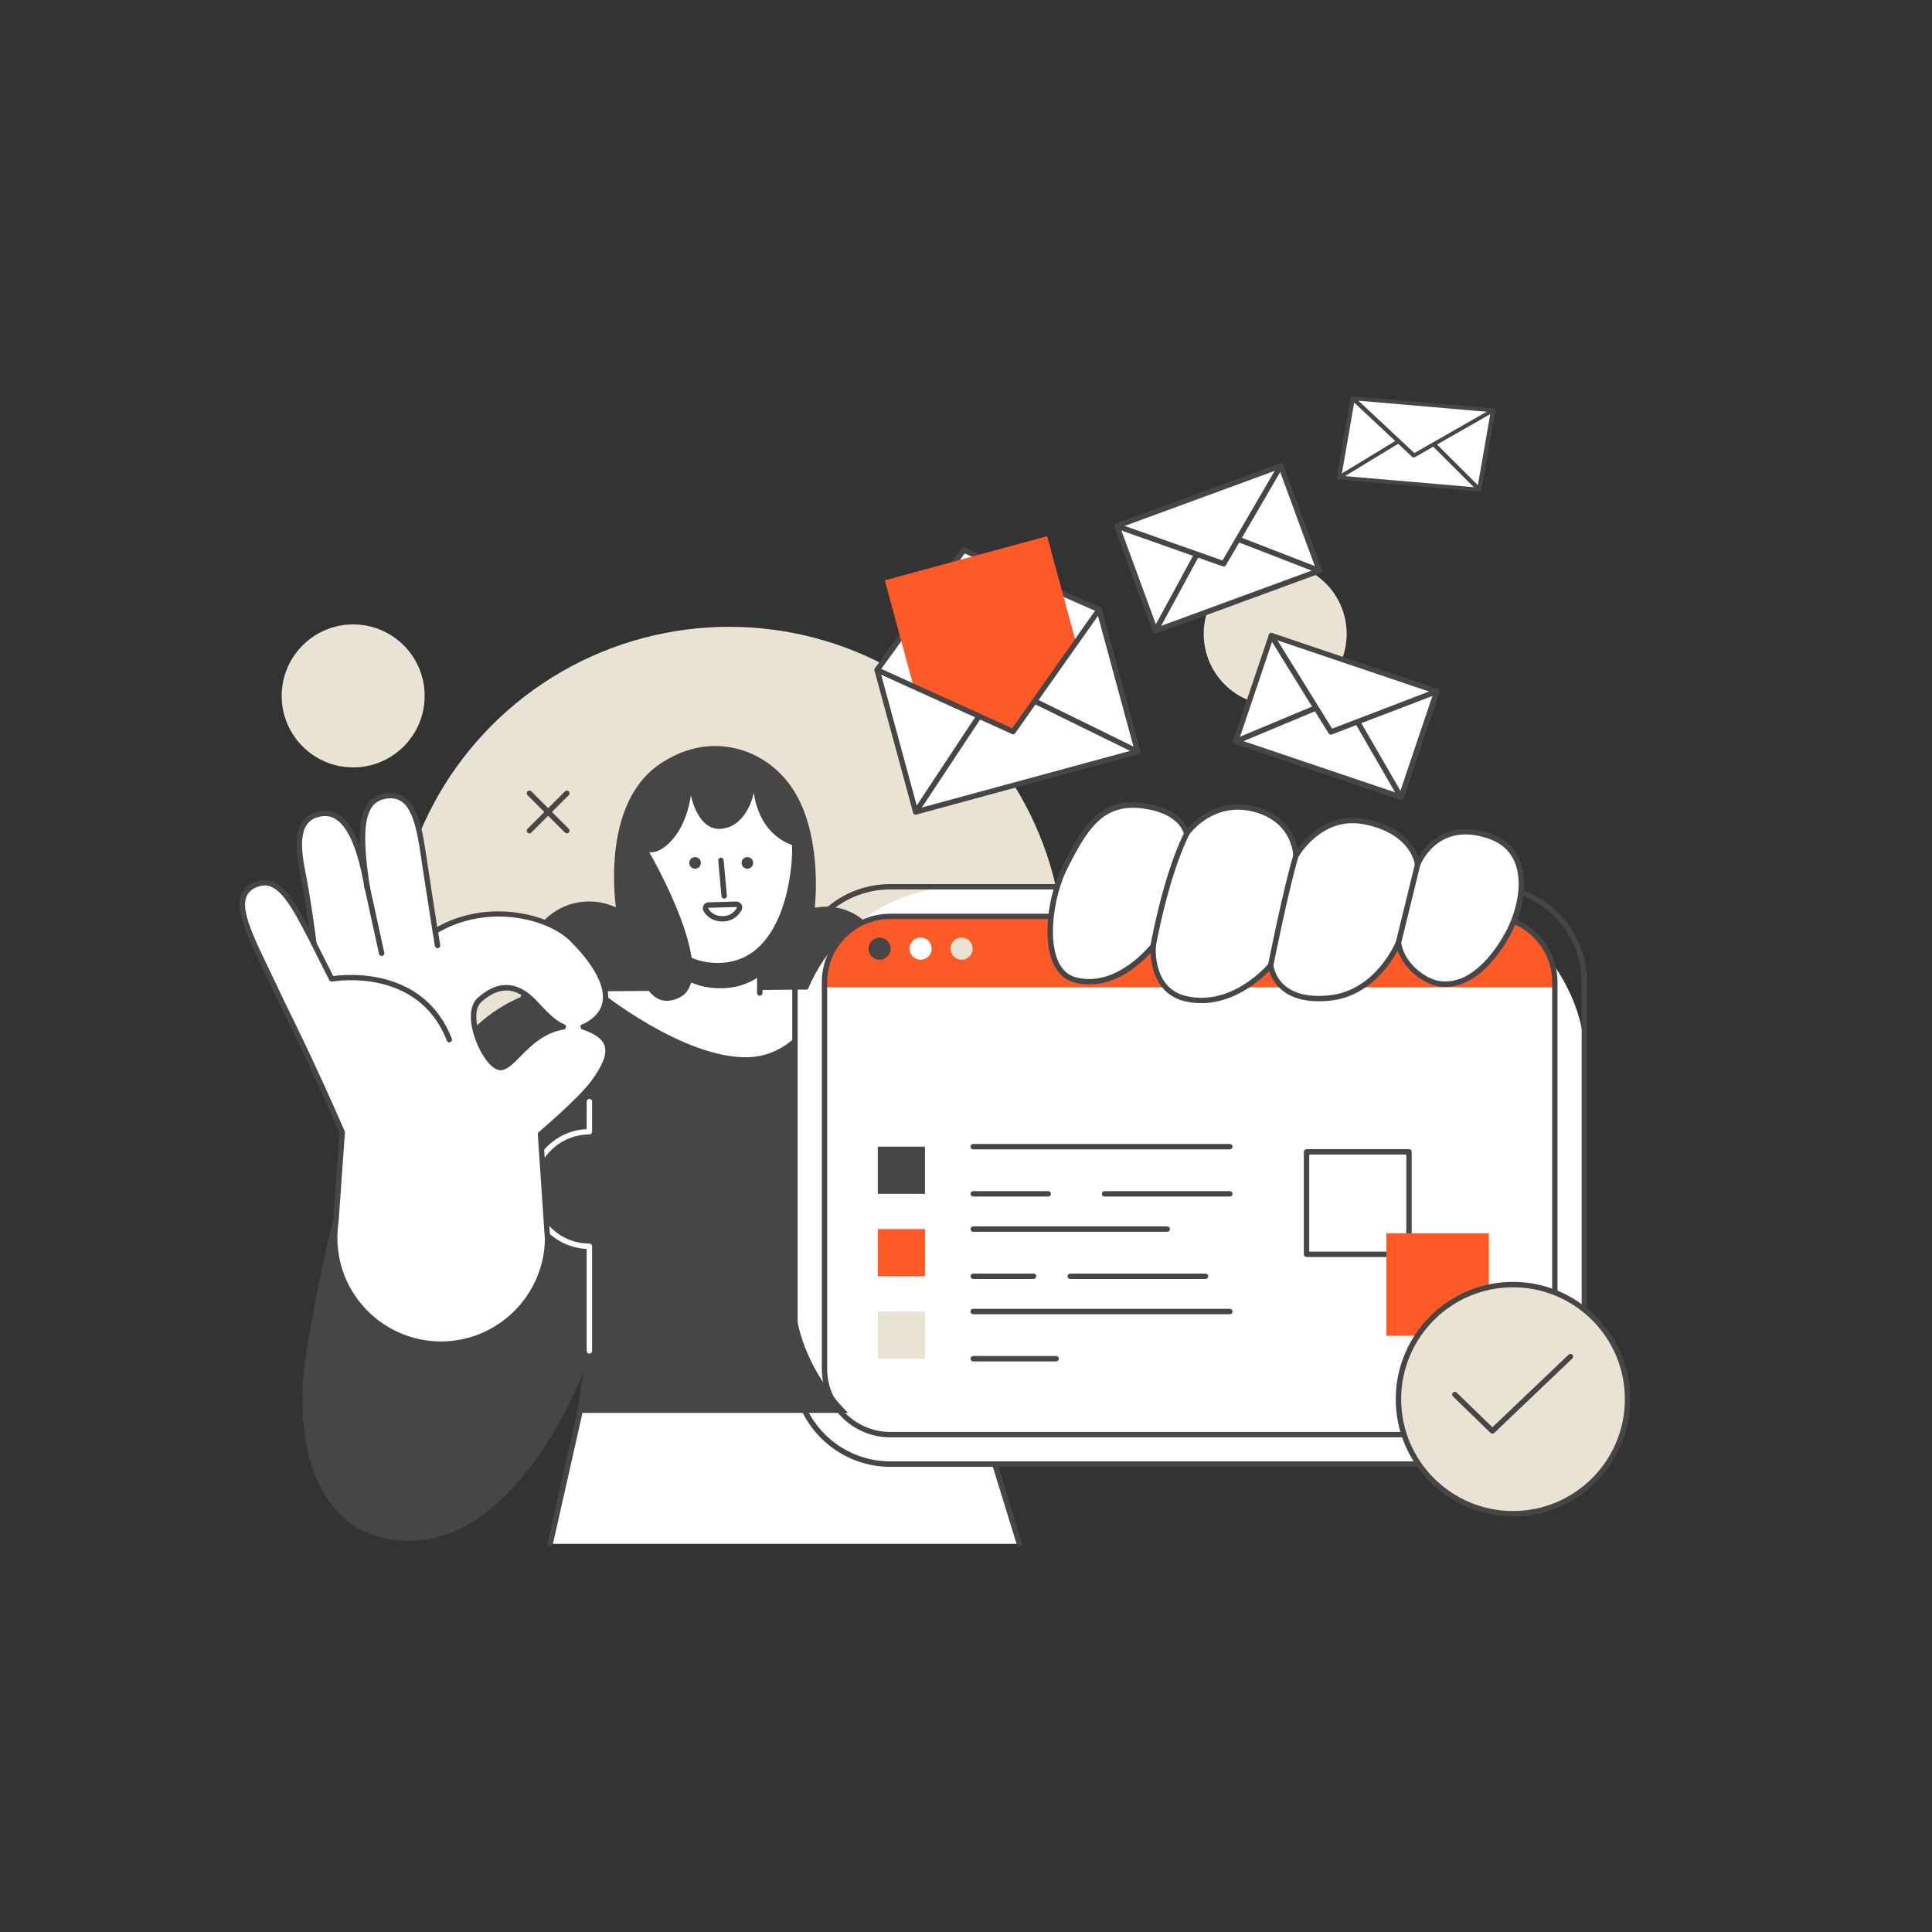<?xml version="1.0" encoding="UTF-8"?><svg id="a" xmlns="http://www.w3.org/2000/svg" viewBox="0 0 300 300"><rect x="0" y="0" width="300" height="300" fill="#333333" stroke="none"/><defs><style>.b{fill:none;}.c{fill:#eae3d3;}.d{fill:#fff;}.e{fill:#fd5a28;}.f{fill:#484547;}</style></defs><rect class="b" width="300" height="300"/><g><circle class="c" cx="113.23" cy="149.4" r="52.07"/><path class="c" d="M209.11,98.43c0,6.13-4.97,11.1-11.1,11.1s-11.1-4.97-11.1-11.1,4.97-11.1,11.1-11.1,11.1,4.97,11.1,11.1Z"/><circle class="c" cx="54.84" cy="108.06" r="11.1"/></g><path class="f" d="M150.3,172.72c-.94-11.12-10.29-19.64-21.45-19.55l-39.35,.33c-5.42,.05-10.33,2-14.17,5.17-1.67,1.38-3.13,3-4.33,4.79-6.71,7.5-18.84,26.21-18.84,26.21,0,0-1.99,7.04-4.13,20.1-2.14,13.06,.72,29.96,16.74,29.01,11.16-.66,20.66-13.19,26.76-29.01l-1.41,9.19h61.77l-1.58-46.24h-.01Z"/><path class="f" d="M137.27,150.39c.01-.2,.02-.4,.02-.6,0-4.97-4.03-9-9-9-.52,0-1.03,.05-1.52,.13h-.25s1.24-10.3-2.92-17.6c-2.52-4.41-7.17-7.48-12.61-7.48-3.06,0-5.84,1.06-8.23,2.59-8.28,5.3-7.69,17.99-7.13,22.47-1.26-.59-2.66-.92-4.15-.92-5.41,0-9.79,4.38-9.79,9.79,0,1.04,.16,2.03,.46,2.97-1.23,1.38-1.98,3.2-1.98,5.2,0,4.32,3.5,7.81,7.81,7.81,1.76,0,3.38-.58,4.68-1.56,3.4,.3,6.81,.59,10.21,.89,3.36,.29,6.71,.6,10.07,.87,3.3,.26,6.62,.44,9.93,.27,2.84-.15,5.74-.52,8.45-1.41,.82,.29,1.7,.45,2.62,.45,4.32,0,7.81-3.5,7.81-7.81,0-3.12-1.83-5.82-4.49-7.07h0Z"/><polygon class="d" points="90.11 218.96 151.89 218.96 158.29 239.73 85.43 239.73 90.11 218.96"/><path class="f" d="M158.29,240.15c-.18,0-.35-.12-.4-.3l-6.31-20.47h-61.13l-4.61,20.44c-.05,.23-.28,.37-.5,.32-.23-.05-.37-.28-.32-.5l4.69-20.77c.04-.19,.21-.33,.41-.33h61.77c.18,0,.35,.12,.4,.3l6.4,20.77c.07,.22-.06,.46-.28,.52-.04,0-.08,.02-.12,.02h0Z"/><path class="d" d="M116.22,164.16c7.1-.22,10.79-6.99,12.36-10.99l-32.28,.27-3.38,.32s13.2,10.72,23.3,10.4Z"/><g><rect class="d" x="198.81" y="97.71" width="17.36" height="27.12" transform="translate(35.68 272.25) rotate(-71.34)"/><path class="f" d="M217.56,124.23s-.09,0-.13-.02l-25.69-8.68c-.11-.04-.19-.11-.24-.21s-.06-.21-.02-.32l5.55-16.44c.07-.22,.31-.34,.53-.26l25.7,8.68c.1,.04,.19,.11,.24,.21s.06,.21,.02,.32l-5.55,16.44c-.06,.17-.22,.29-.4,.29h0Zm-25.16-9.38l24.9,8.41,5.28-15.65-24.9-8.41-5.28,15.65Z"/><path class="f" d="M206.67,114.08c-.14,0-.28-.07-.36-.2l-9.26-14.97c-.12-.2-.06-.46,.14-.58s.46-.06,.58,.14l9.08,14.67,16.11-6.17c.21-.08,.46,.03,.54,.24,.08,.22-.03,.46-.24,.54l-16.44,6.29s-.1,.03-.15,.03h0Z"/><g><path class="f" d="M217.56,124.23c-.14,0-.29-.08-.36-.21l-6.7-11.6c-.12-.2-.05-.46,.15-.57,.2-.12,.46-.05,.57,.15l6.7,11.6c.12,.2,.05,.46-.15,.57-.07,.04-.14,.06-.21,.06Z"/><path class="f" d="M191.86,115.56c-.16,0-.32-.1-.39-.26-.09-.21,0-.46,.23-.55l12.3-5.14c.21-.09,.46,0,.55,.23,.09,.21,0,.46-.23,.55l-12.3,5.14c-.05,.02-.11,.03-.16,.03Z"/></g></g><path class="f" d="M63.48,239.24c-4.67,0-8.44-1.57-11.24-4.67-4.61-5.12-6.34-14.41-4.63-24.87,2.12-12.93,4.12-20.08,4.14-20.15,.01-.04,.03-.08,.05-.11,.12-.19,12.23-18.82,18.88-26.26,1.2-1.78,2.68-3.42,4.38-4.83,4.1-3.4,9.09-5.22,14.43-5.27l39.35-.33c11.3-.07,20.92,8.66,21.87,19.93,0,.02,1.58,46.26,1.58,46.26,0,.11-.04,.22-.12,.31-.08,.08-.19,.13-.3,.13h-61.76c-.12,0-.24-.05-.32-.15-.08-.09-.11-.22-.1-.34l.87-5.66c-6.84,15.98-16.13,25.38-25.78,25.96-.44,.03-.88,.04-1.31,.04h.01Zm-10.94-49.37c-.2,.72-2.1,7.74-4.11,20-1.29,7.88-.81,18.37,4.43,24.17,2.87,3.18,6.86,4.65,11.87,4.35,9.96-.59,19.58-11.07,26.4-28.74,.08-.2,.29-.31,.5-.25s.34,.26,.31,.47l-1.34,8.71h60.85l-1.57-45.8c-.92-10.77-10.06-19.15-20.85-19.15h-.17l-39.35,.33c-5.15,.05-9.95,1.8-13.9,5.08-1.64,1.36-3.07,2.94-4.25,4.7-6.46,7.24-18.08,25.03-18.8,26.15l-.02-.02Z"/><rect class="d" x="105.35" y="144.6" width="12.63" height="10.37"/><path class="f" d="M117.98,154.62c-.23,0-.42-.19-.42-.42v-9.18h-11.79v9.18c0,.23-.19,.42-.42,.42s-.42-.19-.42-.42v-9.6c0-.23,.19-.42,.42-.42h12.63c.23,0,.42,.19,.42,.42v9.6c0,.23-.19,.42-.42,.42Z"/><path class="f" d="M117.98,146.11l-12.63-.41v5.72c1.61,1.19,3.6,1.95,6.07,2.03,2.65,.09,4.8-.64,6.55-1.87v-5.47h0Z"/><g><path class="d" d="M112.01,120.49c-6.52-.21-11.97,4.76-12.18,11.12s1.49,18,11.21,18.32,12.18-11.2,12.39-17.55-4.91-11.68-11.42-11.89Z"/><path class="f" d="M111.42,150.36h-.4c-9.02-.3-11.9-10.29-11.62-18.75,.1-3.19,1.47-6.14,3.86-8.32,2.38-2.17,5.48-3.32,8.75-3.21,6.74,.22,12.04,5.75,11.83,12.32-.07,2-.46,7.12-2.67,11.45-2.18,4.26-5.55,6.51-9.75,6.51Zm.18-29.45c-2.9,0-5.64,1.05-7.77,2.99-2.22,2.02-3.49,4.77-3.59,7.73-.06,1.79-.25,17.53,10.81,17.89,4.11,.14,7.26-1.9,9.37-6.04,2.14-4.19,2.52-9.16,2.58-11.1,.2-6.11-4.74-11.25-11.02-11.46h-.38Z"/></g><path class="f" d="M112.45,139.54c-.21,0-.4-.16-.42-.38l-.5-5.52c-.02-.23,.15-.43,.38-.46,.23-.02,.43,.15,.46,.38l.5,5.52c.02,.23-.15,.43-.38,.46h-.04Z"/><path class="f" d="M116.95,133.99c0,.5-.4,.9-.9,.9s-.9-.4-.9-.9,.4-.9,.9-.9,.9,.4,.9,.9Z"/><path class="f" d="M108.83,133.99c0,.5-.4,.9-.9,.9s-.9-.4-.9-.9,.4-.9,.9-.9,.9,.4,.9,.9Z"/><path class="f" d="M112.19,143.09c-1.26,0-2.29-.56-2.92-1.57-.18-.28-.19-.63-.03-.92,.16-.3,.45-.48,.79-.49l4.28-.12c.33,0,.65,.16,.82,.45s.18,.64,0,.93c-.63,1.08-1.64,1.69-2.86,1.72h-.08Zm-2.14-2.14s-.06,.03-.07,.05c-.01,.03-.01,.05,0,.08,.34,.55,1,1.2,2.28,1.18,1.17-.02,1.82-.72,2.15-1.3,.02-.03,.02-.05,0-.08-.01-.02-.02-.04-.08-.04l-4.28,.12h0Z"/><path class="f" d="M111.21,116.85c-12.7,.52-13.65,15.42-13.65,15.42,0,0-1.36,26.83,7.8,22.7,6.84-3.08-4.55-22.66-4.55-22.66,0,0,1.56,.48,3.73-2.09,2.32-2.75,2.74-6.74,2.74-6.74,0,0,1.06,5.79,4.97,5.19,3.92-.6,4.81-5.62,4.81-5.62,0,0,.46,6.52,6.4,8.32-.88-8.22-6.03-14.78-12.24-14.53h-.01Z"/><path class="f" d="M90.54,159.89l-3.06-.02c-.23,0-.42-.19-.42-.42s.19-.42,.42-.42l3.06,.02c.23,0,.42,.19,.42,.42s-.19,.42-.42,.42Z"/><g><rect class="d" x="123.44" y="137.69" width="122.59" height="89.66" rx="25.94" ry="25.94"/><path class="f" d="M231.21,227.77h-92.96c-8.4,0-15.23-6.83-15.23-15.23v-60.03c0-8.4,6.83-15.23,15.23-15.23h92.96c8.4,0,15.23,6.83,15.23,15.23v60.03c0,8.4-6.83,15.23-15.23,15.23h0Zm-92.96-89.66c-7.94,0-14.39,6.46-14.39,14.39v60.03c0,7.94,6.46,14.39,14.39,14.39h92.96c7.94,0,14.39-6.46,14.39-14.39v-60.03c0-7.94-6.46-14.39-14.39-14.39h-92.96Z"/><rect class="d" x="128.03" y="142.28" width="113.41" height="80.48" rx="17.9" ry="17.9"/><path class="e" d="M128.03,152.51v.8h113.41v-.8c0-5.65-4.58-10.22-10.22-10.22h-92.97c-5.65,0-10.22,4.58-10.22,10.22Z"/><path class="f" d="M231.21,223.19h-92.96c-5.87,0-10.64-4.77-10.64-10.64v-60.03c0-5.87,4.77-10.64,10.64-10.64h92.96c5.87,0,10.64,4.77,10.64,10.64v60.03c0,5.87-4.77,10.64-10.64,10.64h0Zm-92.96-80.49c-5.41,0-9.81,4.4-9.81,9.81v60.03c0,5.41,4.4,9.81,9.81,9.81h92.96c5.41,0,9.81-4.4,9.81-9.81v-60.03c0-5.41-4.4-9.81-9.81-9.81h-92.96Z"/><g><path class="f" d="M138.3,147.31c0,.95-.77,1.72-1.72,1.72s-1.72-.77-1.72-1.72,.77-1.72,1.72-1.72,1.72,.77,1.72,1.72Z"/><path class="c" d="M151.04,147.31c0,.95-.77,1.72-1.72,1.72s-1.72-.77-1.72-1.72,.77-1.72,1.72-1.72,1.72,.77,1.72,1.72Z"/><path class="d" d="M144.67,147.31c0,.95-.77,1.72-1.72,1.72s-1.72-.77-1.72-1.72,.77-1.72,1.72-1.72,1.72,.77,1.72,1.72Z"/></g></g><g><path class="d" d="M206.41,154.98c-8.61,.86-9.1-5.09-9.1-5.09,0,0-5.68,6.96-13.25,5.18-5.61-1.32-5-8.21-5-8.21,0,0-5.4,7.13-12.17,5.29-5.42-1.47-4.24-12.05-1.58-17.36,3.06-6.12,5.61-10.3,11.69-9.71,6.57,.64,7.26,4.37,7.26,4.37,0,0,4.12-5.88,11.17-3.61,5.74,1.85,5.81,7.04,5.81,7.04,0,0,3.76-6.64,10.65-5.29,7.71,1.51,8.23,6.67,8.23,6.67,0,0,2.86-7.43,11.36-4.35,6.29,2.28,5.38,9.89,2.77,14.86-1.79,3.4-5.69,8.73-10.75,7.99-2.34-.34-5.8-2.87-6.35-6.37,0,0-3.13,7.84-10.74,8.59h0Z"/><path class="f" d="M186.54,155.77c-.83,0-1.69-.09-2.57-.3-4.43-1.04-5.21-5.37-5.32-7.48-1.74,1.9-6.32,6.06-11.87,4.55-1.45-.39-2.54-1.39-3.25-2.97-1.78-3.98-.65-10.88,1.41-14.99,3.11-6.2,5.79-10.55,12.11-9.93,5.04,.49,6.78,2.75,7.36,3.95,1.32-1.48,5.28-5.06,11.15-3.17,4.29,1.38,5.56,4.6,5.94,6.31,1.38-1.83,4.98-5.65,10.47-4.57,5.77,1.13,7.67,4.23,8.28,5.92,1.2-2,4.58-6.04,11.38-3.58,2.16,.78,3.65,2.2,4.43,4.22,1.4,3.61,.18,8.16-1.43,11.23-1.13,2.15-5.27,9.08-11.18,8.21-2.12-.31-5.34-2.42-6.42-5.57-1.2,2.22-4.53,7.19-10.57,7.79-3.21,.32-5.71-.24-7.43-1.67-1.19-.99-1.72-2.17-1.95-2.95-1.42,1.46-5.4,5-10.53,5h-.01Zm-7.48-9.34c.05,0,.1,0,.15,.03,.17,.07,.28,.24,.27,.43-.02,.27-.5,6.55,4.68,7.77,7.24,1.71,12.78-4.97,12.83-5.04,.11-.13,.29-.19,.45-.14s.28,.2,.29,.37c0,.02,.18,1.86,1.84,3.24,1.54,1.27,3.82,1.77,6.79,1.47,7.27-.72,10.36-8.25,10.39-8.33,.07-.17,.25-.28,.44-.26s.34,.17,.37,.35c.53,3.39,3.88,5.71,6,6.02,5.37,.79,9.26-5.75,10.32-7.77,1.45-2.77,2.69-7.19,1.39-10.53-.69-1.78-2.01-3.04-3.93-3.74-8-2.91-10.72,3.82-10.83,4.11-.07,.18-.25,.29-.45,.26-.19-.03-.34-.18-.36-.37-.02-.2-.61-4.87-7.89-6.3-6.51-1.28-10.06,4.82-10.21,5.08-.09,.16-.28,.25-.47,.2-.18-.05-.31-.21-.32-.4,0-.2-.14-4.92-5.52-6.65-6.66-2.14-10.53,3.22-10.69,3.45-.1,.14-.27,.21-.43,.17-.16-.04-.29-.17-.32-.33-.03-.14-.75-3.43-6.88-4.03-5.79-.57-8.23,3.39-11.28,9.48-1.98,3.96-3.01,10.64-1.39,14.27,.6,1.33,1.51,2.17,2.7,2.5,6.41,1.74,11.68-5.07,11.73-5.13,.08-.11,.21-.17,.33-.17h0Z"/><path class="f" d="M179.06,147.27h-.07c-.23-.04-.38-.26-.34-.48,.02-.11,1.86-10.63,5.24-17.53,.1-.21,.35-.29,.56-.19,.21,.1,.29,.35,.19,.56-3.32,6.79-5.14,17.2-5.16,17.3-.04,.2-.21,.35-.41,.35h0Z"/><path class="f" d="M197.31,150.3h-.08c-.23-.05-.37-.27-.33-.49,.02-.12,2.36-11.82,3.93-17.05,.07-.22,.3-.35,.52-.28s.35,.3,.28,.52c-1.56,5.19-3.89,16.86-3.91,16.98-.04,.2-.21,.34-.41,.34v-.02h0Z"/><path class="f" d="M217.15,146.81h-.1c-.23-.06-.36-.28-.31-.51l2.97-12.14c.05-.23,.28-.36,.51-.31,.23,.06,.36,.28,.31,.51l-2.97,12.14c-.05,.19-.22,.32-.41,.32h0Z"/></g><g><polygon class="d" points="176.66 116.72 142.19 126.08 136.2 104.03 149.64 85.41 170.67 94.66 176.66 116.72"/><path class="f" d="M142.19,126.5c-.18,0-.35-.12-.4-.31l-6-22.06c-.03-.12,0-.25,.06-.36l13.45-18.61c.12-.16,.33-.22,.51-.14l21.02,9.25c.12,.05,.2,.15,.24,.27l6,22.06c.06,.22-.07,.45-.29,.51l-34.47,9.37h-.12v.02Zm-5.54-22.39l5.83,21.46,33.66-9.15-5.83-21.46-20.52-9.02-13.13,18.18h0Z"/><g><path class="f" d="M176.66,117.13c-.06,0-.12,0-.18-.04l-15.84-7.77c-.21-.1-.29-.35-.19-.56s.35-.29,.56-.19l15.84,7.77c.21,.1,.29,.35,.19,.56-.07,.15-.22,.23-.38,.23Z"/><path class="f" d="M142.19,126.5c-.08,0-.16-.02-.23-.07-.19-.13-.25-.39-.12-.58l9.69-14.65c.13-.19,.39-.25,.58-.12s.25,.39,.12,.58l-9.69,14.65c-.08,.12-.21,.19-.35,.19Z"/></g><polygon class="e" points="162.6 83.26 137.39 90.11 141.95 106.92 157.31 113.6 167.08 99.75 162.6 83.26"/><path class="f" d="M157.31,114.02c-.06,0-.12,0-.17-.04l-21.11-9.57c-.21-.1-.3-.34-.21-.55,.1-.21,.34-.3,.55-.21l20.8,9.43,13.16-18.66c.13-.19,.4-.23,.58-.1,.19,.13,.23,.4,.1,.58l-13.36,18.94c-.08,.11-.21,.18-.34,.18h0Z"/></g><path class="f" d="M218.79,195.19h-15.91c-.23,0-.42-.19-.42-.42v-15.91c0-.23,.19-.42,.42-.42h15.91c.23,0,.42,.19,.42,.42v15.91c0,.23-.19,.42-.42,.42Zm-15.49-.84h15.07v-15.07h-15.07v15.07h0Z"/><rect class="e" x="215.28" y="191.51" width="15.91" height="15.91"/><path class="f" d="M160.49,198.6h-9.37c-.23,0-.42-.19-.42-.42s.19-.42,.42-.42h9.37c.23,0,.42,.19,.42,.42s-.19,.42-.42,.42Z"/><rect class="f" x="136.3" y="178.05" width="7.33" height="7.33"/><rect class="e" x="136.3" y="190.85" width="7.33" height="7.33"/><rect class="c" x="136.3" y="203.65" width="7.33" height="7.33"/><path class="f" d="M190.97,178.47h-39.86c-.23,0-.42-.19-.42-.42s.19-.42,.42-.42h39.86c.23,0,.42,.19,.42,.42s-.19,.42-.42,.42Z"/><path class="f" d="M190.97,185.8h-19.45c-.23,0-.42-.19-.42-.42s.19-.42,.42-.42h19.45c.23,0,.42,.19,.42,.42s-.19,.42-.42,.42Z"/><path class="f" d="M162.77,185.8h-11.65c-.23,0-.42-.19-.42-.42s.19-.42,.42-.42h11.65c.23,0,.42,.19,.42,.42s-.19,.42-.42,.42Z"/><path class="f" d="M181.25,191.27h-30.13c-.23,0-.42-.19-.42-.42s.19-.42,.42-.42h30.13c.23,0,.42,.19,.42,.42s-.19,.42-.42,.42Z"/><path class="f" d="M187.2,198.6h-21.02c-.23,0-.42-.19-.42-.42s.19-.42,.42-.42h21.02c.23,0,.42,.19,.42,.42s-.19,.42-.42,.42Z"/><path class="f" d="M190.97,204.07h-39.86c-.23,0-.42-.19-.42-.42s.19-.42,.42-.42h39.86c.23,0,.42,.19,.42,.42s-.19,.42-.42,.42Z"/><path class="f" d="M164,211.4h-12.88c-.23,0-.42-.19-.42-.42s.19-.42,.42-.42h12.88c.23,0,.42,.19,.42,.42s-.19,.42-.42,.42Z"/><circle class="c" cx="234.94" cy="217.26" r="17.79"/><path class="f" d="M234.94,235.47c-10.04,0-18.21-8.17-18.21-18.21s8.17-18.21,18.21-18.21,18.21,8.17,18.21,18.21-8.17,18.21-18.21,18.21h0Zm0-35.58c-9.58,0-17.37,7.79-17.37,17.37s7.79,17.37,17.37,17.37,17.37-7.79,17.37-17.37-7.79-17.37-17.37-17.37Z"/><path class="f" d="M231.73,222.61c-.11,0-.21-.04-.29-.12l-5.82-5.65c-.17-.16-.17-.43,0-.59,.16-.17,.43-.17,.59,0l5.53,5.37,11.83-11.27c.17-.16,.43-.15,.59,0,.16,.17,.15,.43,0,.59l-12.12,11.55c-.08,.08-.19,.12-.29,.12h-.02Z"/><g><path class="f" d="M88.03,129.41c-.11,0-.21-.04-.3-.12l-5.82-5.82c-.16-.16-.16-.43,0-.59s.43-.16,.59,0l5.82,5.82c.16,.16,.16,.43,0,.59-.08,.08-.19,.12-.3,.12h0Z"/><path class="f" d="M82.21,129.41c-.11,0-.21-.04-.3-.12-.16-.16-.16-.43,0-.59l5.82-5.82c.16-.16,.43-.16,.59,0s.16,.43,0,.59l-5.82,5.82c-.08,.08-.19,.12-.3,.12h0Z"/></g><path class="d" d="M91.52,210.19c-.23,0-.42-.19-.42-.42v-15.84c-4.94-.22-8.89-4.31-8.89-9.3s3.95-9.08,8.89-9.3v-4.28c0-.23,.19-.42,.42-.42s.42,.19,.42,.42v4.69c0,.23-.19,.42-.42,.42-4.67,0-8.47,3.8-8.47,8.47s3.8,8.47,8.47,8.47c.23,0,.42,.19,.42,.42v16.25c0,.23-.19,.42-.42,.42Z"/><path class="d" d="M90.54,159.47c.42-.16,.85-.39,1.29-.7,4.54-3.17,1.36-8.58-2.98-12.9-3.48-3.47-13.12-6.15-21.27-1.27,0,0-1.18-7.44-1.91-12.37s-1.77-9.15-5.65-8.64c-3.92,.52-4.43,4.93-3,14.27-1.24-7.31-3.42-12.15-7.21-11.51-3.12,.53-3.99,3.24-2.85,8.85,.98,4.86,1.79,11.32,1.79,11.32-3.08-5.95-5.39-10.94-9.3-9.05-4.33,2.1-.05,8.63,4.35,18.24,0,0,4.16,8.2,9.36,20.11l-.98,13.84c-1.55,10.02,6.2,19.05,16.34,19.05,9.02,0,16.38-7.24,16.53-16.26l-1.1-16.34s6.03-5.12,8.06-7.81c3.64-4.82,3.18-7.31-1.45-8.84h-.02Zm-12.59,6.3c-2.24,.49-6.21-8.04-3.5-10.47s5.24-2.45,7.61-.51c1.51,1.23,3.21,3.79,5.42,4.68-5.14,.8-7.52,5.86-9.53,6.3Z"/><path class="f" d="M68.5,209.14c-4.95,0-9.64-2.16-12.87-5.92-3.22-3.76-4.64-8.72-3.89-13.62l.97-13.7c-5.11-11.72-9.26-19.91-9.3-20-.77-1.69-1.53-3.25-2.26-4.76-3.39-7.04-5.85-12.13-1.9-14.04,3.77-1.83,6.16,2.11,8.75,7.09-.32-2.33-.86-5.93-1.46-8.9-.76-3.75-.63-6.2,.4-7.7,.61-.88,1.55-1.44,2.8-1.65,2.64-.45,4.68,1.38,6.16,5.57-.15-3.36,.25-5.45,1.24-6.77,.67-.89,1.59-1.4,2.82-1.56,4.33-.57,5.4,4.13,6.12,8.99,.6,4.06,1.52,9.89,1.81,11.76,8.11-4.51,17.64-1.95,21.25,1.64,2.58,2.57,5.59,6.34,5.29,9.72-.13,1.53-.93,2.81-2.37,3.82-.16,.11-.31,.21-.47,.3,1.73,.71,2.72,1.6,3.08,2.76,.49,1.58-.26,3.61-2.36,6.39-1.87,2.48-6.97,6.89-7.96,7.74l1.09,16.13c-.15,9.23-7.75,16.71-16.95,16.71h.01Zm-27.45-71.64c-.45,0-.93,.12-1.43,.36-3.2,1.55-1.01,6.07,2.29,12.92,.73,1.51,1.48,3.08,2.26,4.76,.03,.07,4.22,8.33,9.36,20.12,.03,.06,.04,.13,.03,.2l-.98,13.84c-.72,4.69,.62,9.41,3.69,12.98,3.06,3.57,7.52,5.62,12.23,5.62,8.74,0,15.97-7.11,16.11-15.85l-1.1-16.31c0-.13,.05-.26,.15-.35,.06-.05,6.02-5.12,8-7.74,1.92-2.55,2.63-4.34,2.23-5.64-.33-1.05-1.46-1.89-3.47-2.56-.17-.06-.28-.21-.29-.39,0-.18,.1-.34,.27-.4,.4-.15,.8-.37,1.2-.65,1.23-.86,1.9-1.94,2.01-3.21,.21-2.39-1.59-5.6-5.05-9.06-3.49-3.48-12.89-5.92-20.76-1.2-.12,.07-.27,.08-.39,.02-.13-.06-.21-.18-.24-.31-.01-.07-1.19-7.5-1.91-12.37-.83-5.57-1.95-8.71-5.18-8.28-1,.13-1.74,.53-2.26,1.23-1.34,1.78-1.45,5.54-.38,12.56,.03,.23-.12,.44-.35,.48-.22,.04-.44-.12-.48-.34-1.34-7.94-3.6-11.7-6.72-11.17-1.03,.17-1.77,.6-2.25,1.3-.88,1.28-.97,3.59-.27,7.06,.97,4.82,1.78,11.29,1.79,11.35,.02,.2-.1,.39-.29,.45-.2,.06-.4-.03-.5-.21l-.44-.86c-2.59-5.03-4.45-8.37-6.88-8.37v.02Zm36.7,28.69c-1.48,0-2.83-2.39-3.23-3.17-1.41-2.76-2.13-6.46-.35-8.06,2.78-2.5,5.52-2.68,8.15-.52,.53,.43,1.06,1.01,1.63,1.61,1.08,1.15,2.3,2.45,3.68,3.01,.17,.07,.28,.25,.26,.44s-.17,.34-.35,.37c-3.07,.48-5.11,2.54-6.75,4.2-1.05,1.06-1.88,1.9-2.76,2.09-.1,.02-.19,.03-.29,.03h0Zm.86-12.39c-1.26,0-2.55,.6-3.88,1.79-1.37,1.23-.74,4.55,.54,7.05,.99,1.93,2.05,2.82,2.59,2.7,.63-.14,1.42-.94,2.34-1.86,1.44-1.46,3.35-3.39,6.08-4.18-1.1-.71-2.06-1.73-2.93-2.66-.55-.59-1.07-1.14-1.55-1.54-1.05-.86-2.11-1.3-3.19-1.3Z"/><path class="f" d="M69.77,161.85c-.17,0-.33-.1-.39-.27-4.48-11.53-17.67-9.19-17.8-9.16-.18,.03-.37-.06-.45-.22l-2.76-5.48c-.1-.21-.02-.46,.19-.56s.46-.02,.56,.19l2.62,5.21c2.1-.29,14.09-1.42,18.42,9.73,.08,.22-.02,.46-.24,.54-.05,.02-.1,.03-.15,.03h0Z"/><path class="f" d="M59.26,148.44c-.19,0-.37-.13-.41-.33l-2.3-10.53c-.05-.23,.09-.45,.32-.5s.45,.09,.5,.32l2.3,10.53c.05,.23-.09,.45-.32,.5h-.09Z"/><path class="f" d="M67.94,147.23c-.2,0-.38-.15-.41-.35l-.36-2.22c-.04-.23,.12-.44,.35-.48s.44,.12,.48,.35l.36,2.22c.04,.23-.12,.44-.35,.48h-.07Z"/><g><rect class="d" x="175.58" y="76.5" width="27.12" height="17.36" transform="translate(-17.77 70.41) rotate(-20.16)"/><path class="f" d="M205.13,88.95s-.07,.06-.11,.07l-25.46,9.34c-.11,.04-.22,.03-.32,0-.1-.05-.18-.13-.22-.24l-5.98-16.29c-.08-.22,.03-.46,.25-.53l25.46-9.35c.1-.03,.22-.03,.32,.01,.1,.05,.18,.13,.22,.24l5.98,16.29c.06,.17,0,.36-.13,.48h0Zm-25.47,8.47l24.67-9.06-5.7-15.5-24.67,9.06,5.7,15.5Z"/><path class="f" d="M190.28,87.87c-.11,.09-.26,.12-.41,.07l-16.6-5.86c-.22-.08-.34-.32-.25-.54s.32-.34,.54-.25l16.27,5.74,8.68-14.91c.11-.19,.38-.27,.57-.15,.2,.12,.27,.38,.15,.57l-8.86,15.21s-.06,.09-.1,.12h.01Z"/><g><path class="f" d="M205.13,88.95c-.11,.09-.28,.12-.41,.06l-12.49-4.84c-.22-.08-.33-.33-.24-.54,.08-.22,.33-.33,.54-.24l12.49,4.84c.22,.08,.33,.33,.24,.54-.03,.08-.07,.13-.13,.18h0Z"/><path class="f" d="M179.67,98.3c-.12,.1-.31,.12-.47,.04-.2-.11-.28-.36-.17-.57l6.36-11.72c.11-.2,.36-.28,.57-.17,.2,.11,.28,.36,.17,.57l-6.36,11.72s-.07,.09-.11,.12h0Z"/></g></g><g><polygon class="d" points="210.05 61.86 231.84 63.74 229.69 76.05 207.9 74.17 210.05 61.86"/><path class="f" d="M229.76,76.32s-.07,.01-.11,0l-21.79-1.88c-.09-.01-.17-.05-.22-.11-.05-.06-.08-.14-.06-.22l2.15-12.3c.03-.16,.2-.29,.39-.27l21.8,1.88c.09,0,.17,.05,.22,.11,.05,.06,.08,.14,.06,.22l-2.15,12.3c-.02,.13-.14,.24-.28,.27h0Zm-21.46-2.44l21.12,1.82,2.04-11.71-21.12-1.82-2.04,11.71Z"/><path class="f" d="M219.62,71.04c-.11,.02-.23,0-.32-.08l-9.51-8.9c-.12-.12-.11-.31,.03-.43s.36-.12,.48,0l9.32,8.72,12.04-6.88c.16-.09,.37-.05,.47,.08,.09,.14,.04,.32-.12,.41l-12.29,7.02s-.08,.04-.12,.05h.02Z"/><g><path class="f" d="M229.76,76.32c-.11,.02-.24,0-.32-.09l-6.99-6.97c-.12-.12-.1-.31,.04-.42,.14-.12,.36-.11,.48,.01l6.99,6.97c.12,.12,.1,.31-.04,.42-.05,.04-.1,.06-.16,.08h0Z"/><path class="f" d="M207.96,74.45c-.13,.03-.27-.02-.35-.12-.1-.13-.06-.32,.11-.42l9.13-5.55c.16-.1,.37-.07,.47,.07,.1,.13,.06,.32-.11,.42l-9.13,5.55s-.08,.04-.12,.05Z"/></g></g></svg>